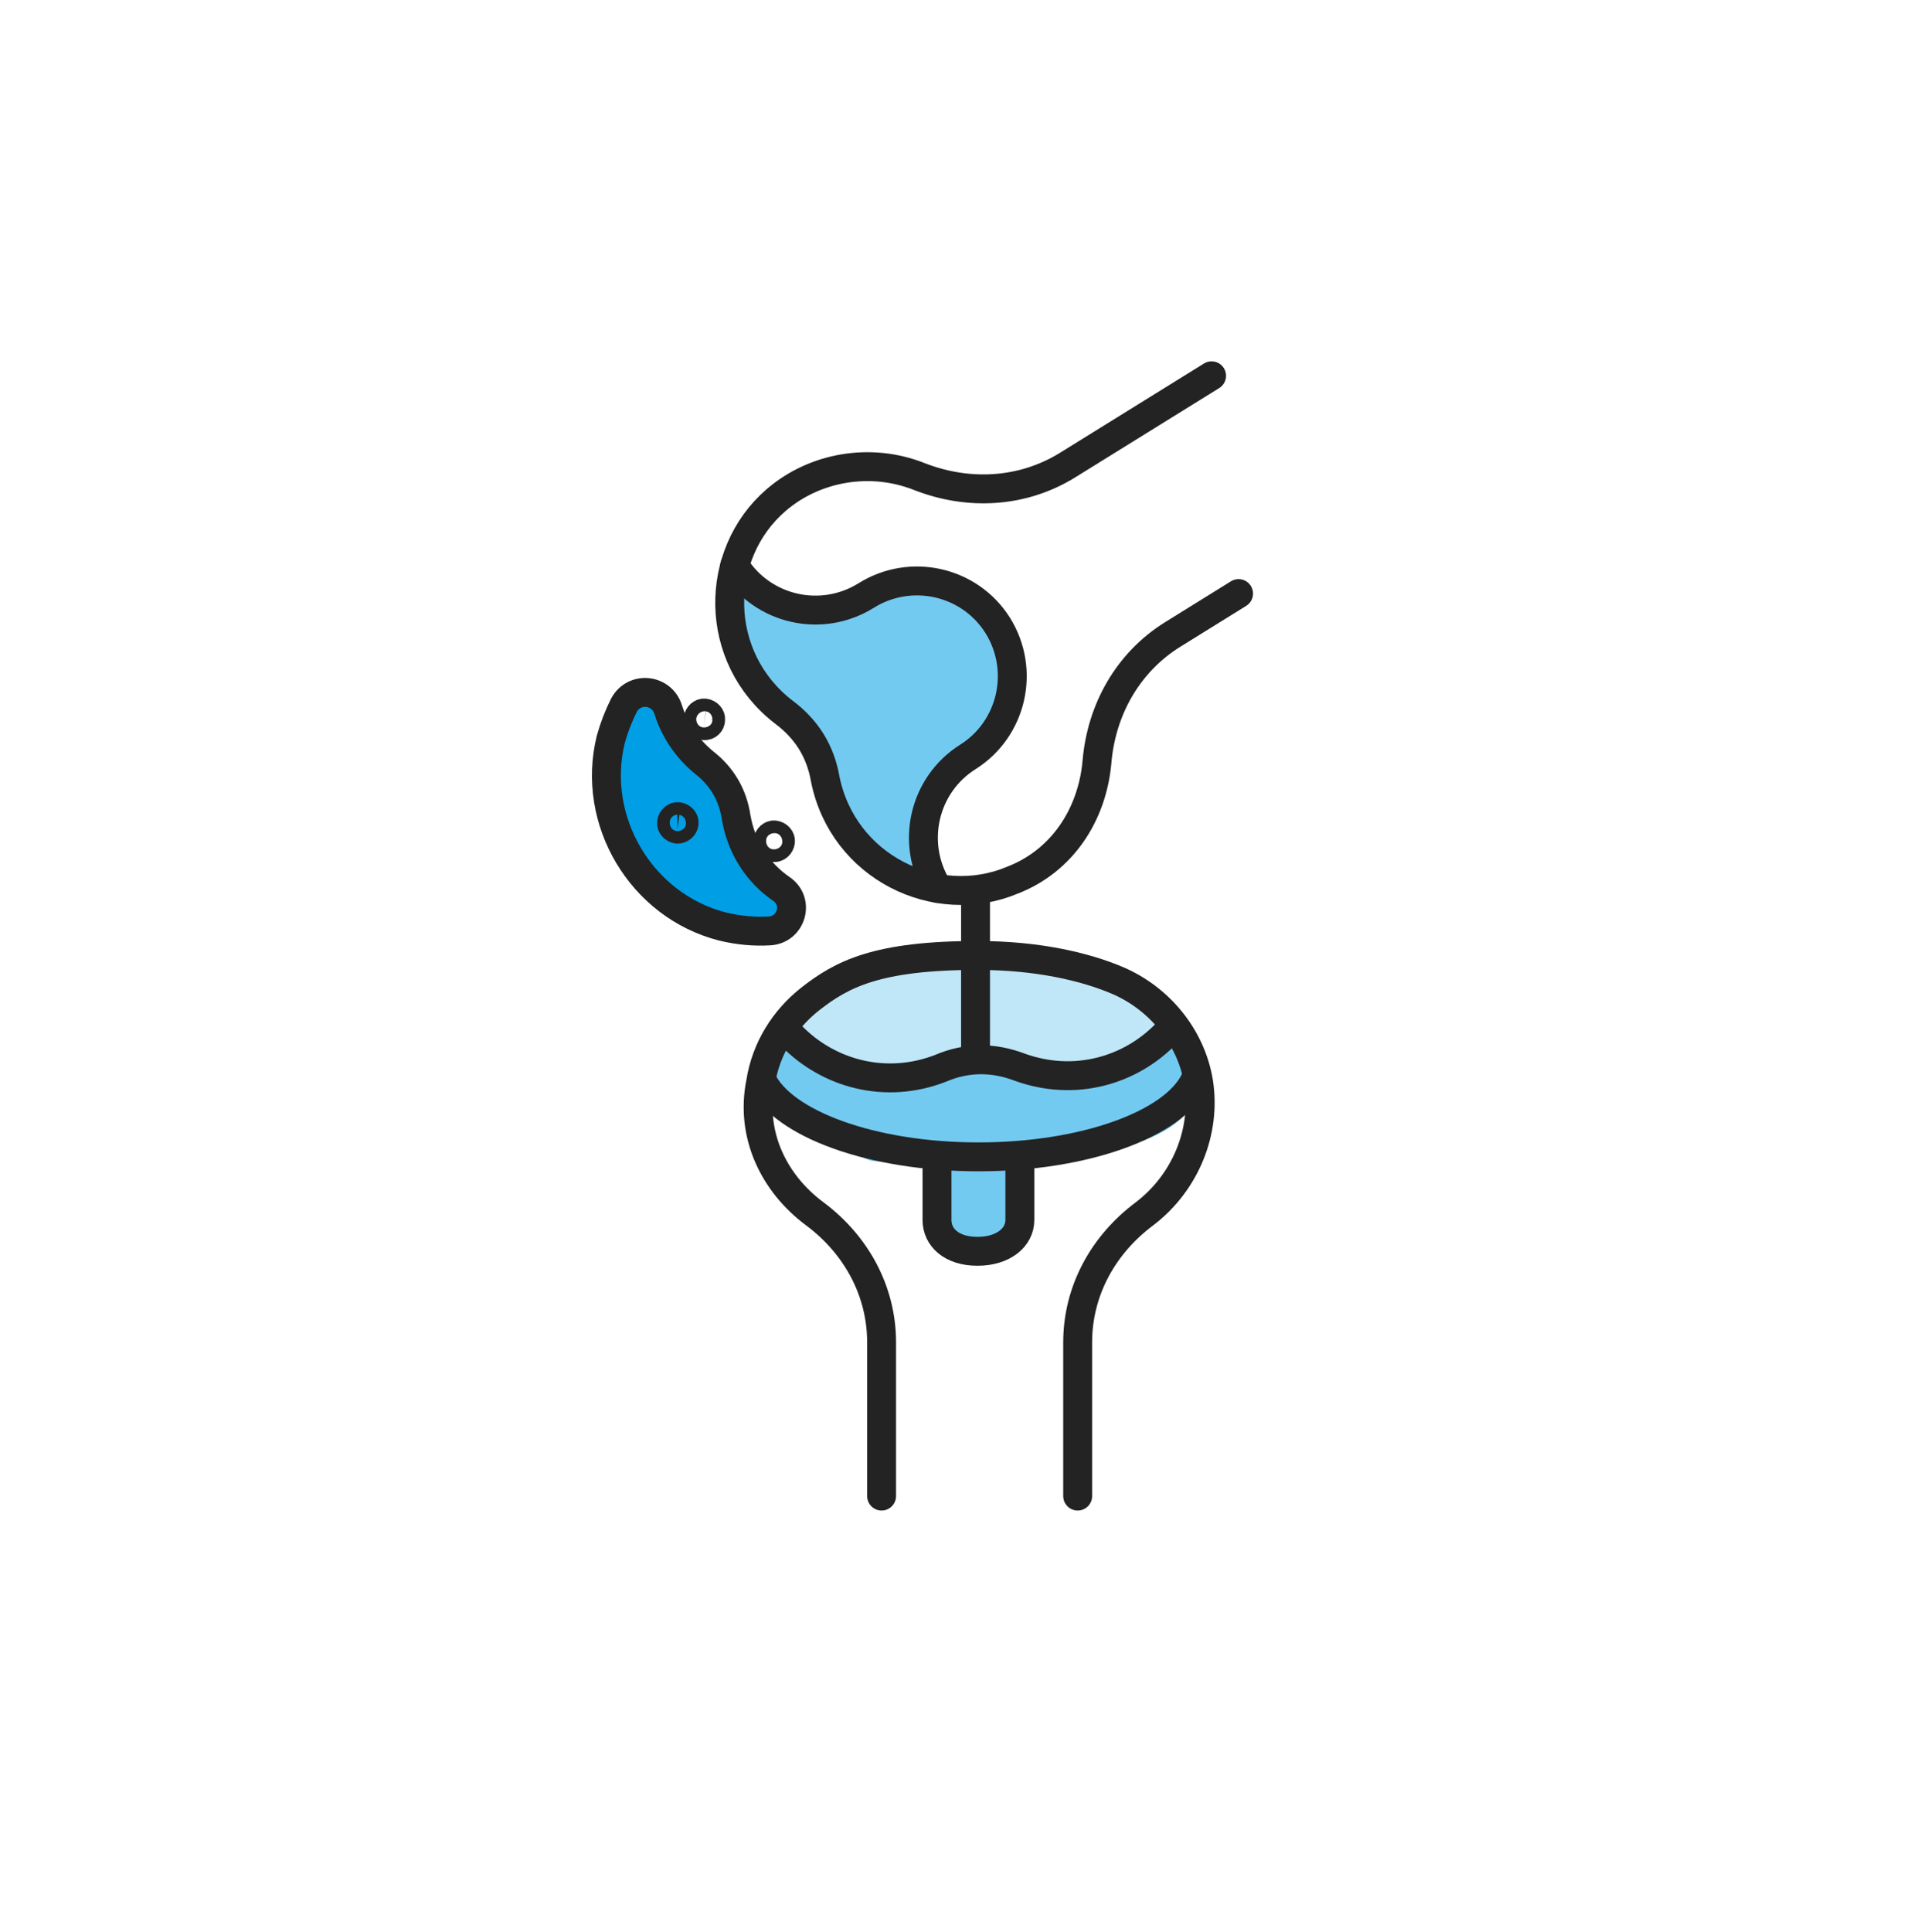 <svg width="400" height="401" viewBox="0 0 400 401" fill="none" xmlns="http://www.w3.org/2000/svg">
<path d="M242.002 211.29C242.002 218.39 224.802 224.09 203.702 224.09C182.502 224.09 165.402 218.39 165.402 211.29C165.402 204.19 182.602 198.49 203.702 198.49C224.802 198.39 242.002 204.19 242.002 211.29Z" fill="#BFE7F8"/>
<path d="M163.901 211.391L156.801 225.391C156.801 225.391 177.301 240.191 180.801 240.891C184.301 241.591 233.401 244.291 245.301 231.991C250.101 226.991 244.001 213.091 244.001 213.091C244.001 213.091 234.801 222.991 229.001 223.691C223.201 224.391 208.101 219.691 202.401 219.991C196.701 220.291 190.701 223.591 182.901 222.791C175.201 221.991 164.201 211.391 164.201 211.391" fill="#73CAF1"/>
<path d="M211.7 240.091V253.191C211.7 256.791 208.3 259.691 202.9 259.691C197.5 259.691 194.5 256.791 194.5 253.191V239.891" fill="#73CAF1"/>
<path d="M211.7 240.091V253.191C211.7 256.791 208.3 259.691 202.9 259.691C197.5 259.691 194.5 256.791 194.5 253.191V239.891" stroke="#232323" stroke-width="6" stroke-miterlimit="10" stroke-linecap="round" stroke-linejoin="round"/>
<path d="M158.102 224.09C162.402 233.19 180.902 240.09 203.102 240.09C225.202 240.09 243.602 233.29 248.002 224.29" stroke="#232323" stroke-width="6" stroke-miterlimit="10" stroke-linecap="round" stroke-linejoin="round"/>
<path d="M242.001 214.59C234.601 222.19 223.101 225.59 211.701 221.49C206.201 219.39 200.701 219.39 195.301 221.69C183.801 226.19 171.901 222.79 164.301 214.99" stroke="#232323" stroke-width="6" stroke-miterlimit="10" stroke-linecap="round" stroke-linejoin="round"/>
<path d="M194.599 184.391C188.799 175.091 191.599 162.891 200.799 157.091C210.099 151.291 212.799 139.091 206.999 129.791C201.199 120.591 188.999 117.791 179.699 123.591C170.499 129.391 158.199 126.591 152.399 117.391C152.399 117.391 148.899 133.091 155.199 139.491C161.499 145.891 168.899 152.991 170.199 157.891C171.399 162.791 177.799 178.891 184.399 180.691C191.199 182.291 194.599 184.391 194.599 184.391Z" fill="#73CAF1"/>
<path d="M152.801 169.591C152.101 164.991 149.901 161.191 146.201 158.291C142.501 155.291 140.001 151.391 138.701 147.291C137.401 142.991 131.601 142.391 129.501 146.391C128.401 148.591 127.501 150.891 126.801 153.391C122.601 170.291 133.101 187.991 150.001 192.291C153.301 193.091 156.601 193.391 159.801 193.191C164.301 192.891 166.001 187.091 162.201 184.491C157.501 181.291 153.901 176.091 152.801 169.591Z" fill="#009EE5" stroke="#232323" stroke-width="6" stroke-miterlimit="10" stroke-linecap="round" stroke-linejoin="round"/>
<path d="M257.1 123.19L243.4 131.69C234.1 137.49 228.6 147.29 227.7 158.19C226.7 169.09 220.5 178.69 210.1 182.69C194.3 189.29 175 179.99 171.3 161.69C170.3 155.89 167.4 151.29 162.7 147.79C147.9 136.39 148.1 114.99 161.1 103.79C169.1 96.89 180.7 94.89 190.8 98.89C201 102.89 212.2 102.29 221.5 96.59L251.5 77.99" stroke="#232323" stroke-width="6" stroke-miterlimit="10" stroke-linecap="round" stroke-linejoin="round"/>
<path d="M152.5 117.391C158.3 126.591 170.5 129.391 179.8 123.591C189.1 117.791 201.3 120.591 207.1 129.791C212.9 139.091 210.1 151.291 200.9 157.091C191.7 162.891 188.9 175.091 194.7 184.391" stroke="#232323" stroke-width="6" stroke-miterlimit="10" stroke-linecap="round" stroke-linejoin="round"/>
<path d="M142.002 170.889C142.102 170.189 141.502 169.589 140.802 169.489C140.102 169.389 139.502 169.989 139.402 170.689C139.302 171.389 139.902 171.989 140.602 172.089C141.302 172.089 141.902 171.589 142.002 170.889Z" stroke="#232323" stroke-width="6" stroke-miterlimit="10" stroke-linecap="round" stroke-linejoin="round"/>
<path d="M147.502 149.389C147.602 148.689 147.002 148.089 146.302 147.989C145.602 147.889 145.002 148.489 144.902 149.189C144.802 149.889 145.402 150.489 146.102 150.589C146.902 150.689 147.502 150.089 147.502 149.389Z" stroke="#232323" stroke-width="6" stroke-miterlimit="10" stroke-linecap="round" stroke-linejoin="round"/>
<path d="M162.002 174.69C162.102 173.99 161.502 173.39 160.802 173.29C160.102 173.19 159.502 173.79 159.402 174.49C159.302 175.19 159.902 175.79 160.602 175.89C161.302 175.99 161.902 175.39 162.002 174.69Z" stroke="#232323" stroke-width="6" stroke-miterlimit="10" stroke-linecap="round" stroke-linejoin="round"/>
<path d="M202.5 187.09V219.09" stroke="#232323" stroke-width="6" stroke-miterlimit="10" stroke-linecap="round" stroke-linejoin="round"/>
<path d="M182.999 310.491V278.591C182.999 267.891 177.699 258.291 169.099 251.891C160.499 245.491 155.699 235.291 157.899 224.591C158.999 217.591 162.799 211.591 168.099 207.391C174.699 202.191 181.999 198.291 202.899 198.291C215.299 198.291 225.199 200.591 231.999 203.491C240.399 207.091 247.199 214.891 248.799 224.591C250.399 234.791 246.099 245.391 237.599 251.891C228.999 258.291 223.699 267.891 223.699 278.591V310.491" stroke="#232323" stroke-width="6" stroke-miterlimit="10" stroke-linecap="round" stroke-linejoin="round"/>
</svg>
